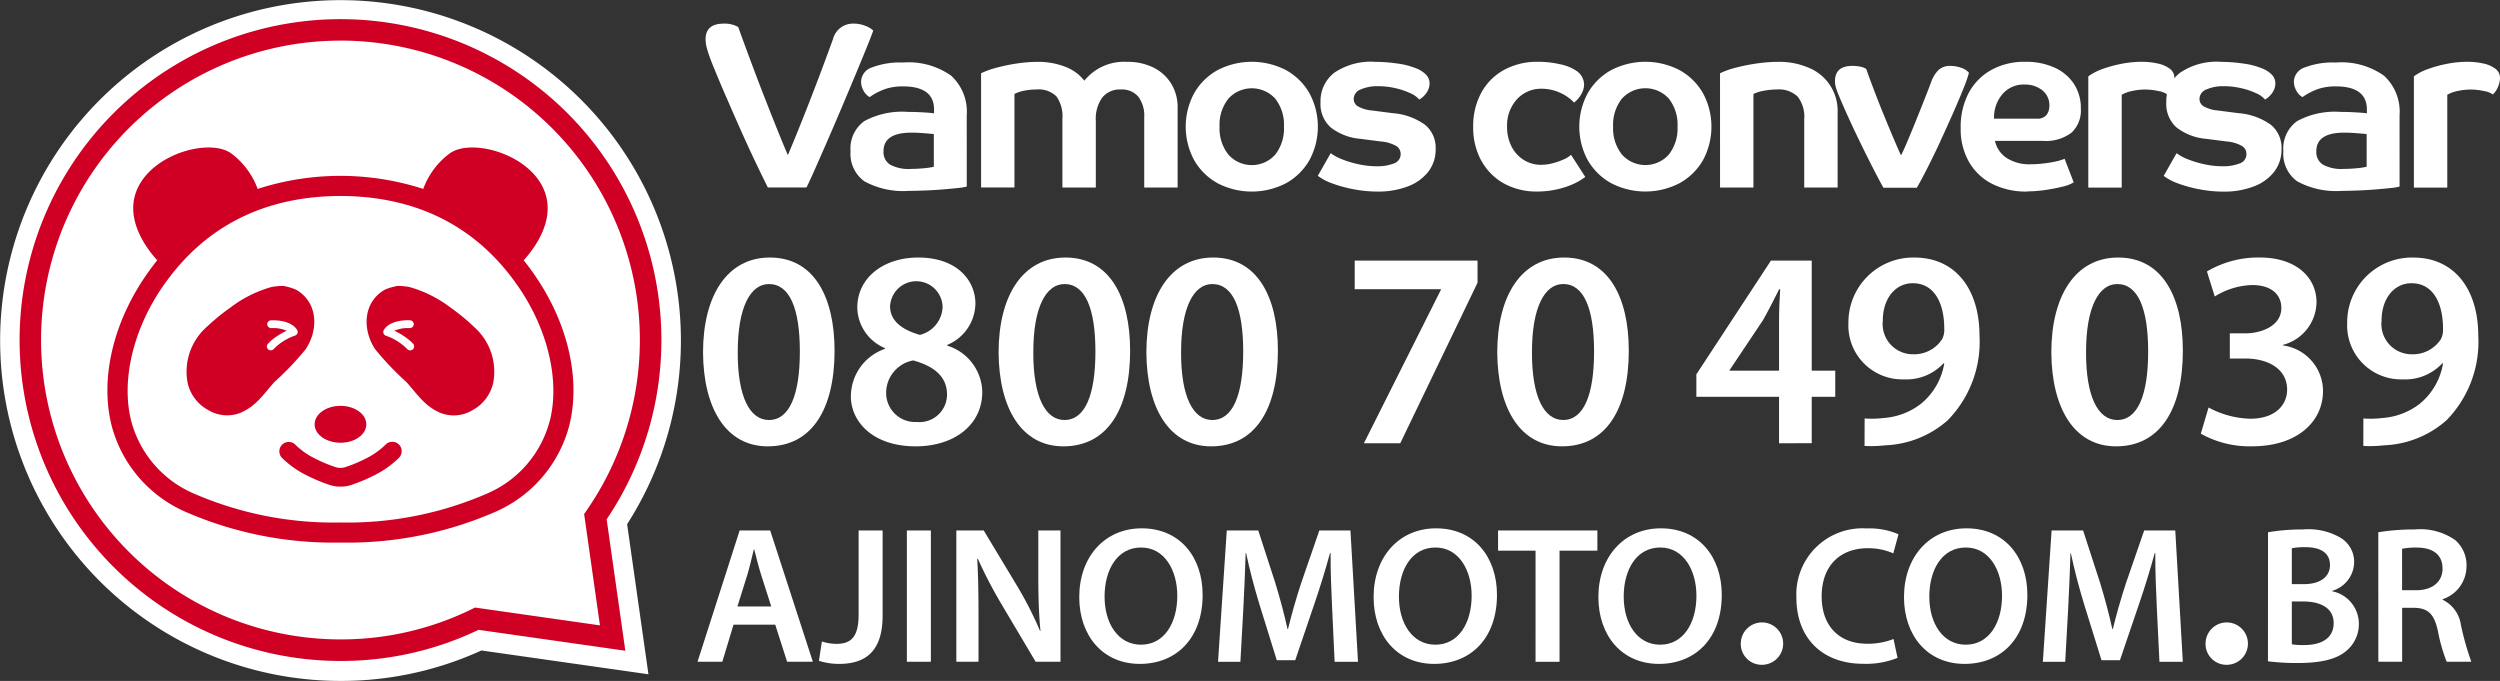 <svg id="logo-sac" xmlns="http://www.w3.org/2000/svg" xmlns:xlink="http://www.w3.org/1999/xlink" width="220" height="59.921" viewBox="0 0 220 59.921">
  <rect x="0" y="0" width="220" height="59.921" fill="#333333" stroke="none"/>
  <defs>
    <clipPath id="clip-path">
      <rect id="Retângulo_151" data-name="Retângulo 151" width="220" height="59.921" fill="none"/>
    </clipPath>
  </defs>
  <g id="Grupo_120" data-name="Grupo 120" clip-path="url(#clip-path)">
    <path id="Caminho_149" data-name="Caminho 149" d="M29.96,59.921A29.954,29.954,0,1,1,55.186,46.129l1.878,13.207-14.7-2.094a29.7,29.7,0,0,1-12.4,2.679" fill="#fff"/>
    <path id="Caminho_150" data-name="Caminho 150" d="M33.776,61.892A28.239,28.239,0,1,1,57.2,49.429l1.644,11.564-12.917-1.84a27.989,27.989,0,0,1-12.152,2.739m0-54.589a26.346,26.346,0,0,0,0,52.692,26.107,26.107,0,0,0,11.582-2.674l.262-.129L56.611,58.76l-1.393-9.8.213-.306A26.347,26.347,0,0,0,33.776,7.3" transform="translate(-3.815 -3.728)" fill="#d00025"/>
    <path id="Caminho_151" data-name="Caminho 151" d="M67.86,52.76q-.377-.53-.775-1.027c1.014-1.117,3.007-3.8,1.654-6.482-1.512-3.006-6.369-4.235-8.17-2.917a6.784,6.784,0,0,0-2.323,3.121,23.652,23.652,0,0,0-14.573,0,6.787,6.787,0,0,0-2.321-3.121c-1.8-1.319-6.658-.091-8.172,2.915-1.354,2.679.64,5.366,1.654,6.483q-.4.5-.772,1.023c-3.088,4.319-4.3,9.39-3.228,13.567a11.448,11.448,0,0,0,6.451,7.531,32.574,32.574,0,0,0,13.66,2.722h.024a32.528,32.528,0,0,0,13.663-2.723,11.446,11.446,0,0,0,6.452-7.529c1.067-4.175-.138-9.246-3.225-13.564m1.514,13.126a9.613,9.613,0,0,1-5.509,6.376,30.8,30.8,0,0,1-12.906,2.547,30.85,30.85,0,0,1-12.9-2.547,9.611,9.611,0,0,1-5.508-6.377c-.926-3.623.206-8.261,2.955-12.1,3.626-5.1,8.829-7.689,15.458-7.71,6.635.021,11.838,2.616,15.464,7.715,2.746,3.842,3.877,8.479,2.951,12.1" transform="translate(-21 -28.829)" fill="#d00025"/>
    <path id="Caminho_152" data-name="Caminho 152" d="M93.73,116.674c0,.9-1.021,1.618-2.269,1.616s-2.278-.716-2.28-1.619,1.021-1.627,2.28-1.627,2.27.727,2.269,1.63" transform="translate(-61.495 -79.329)" fill="#d00025"/>
    <path id="Caminho_153" data-name="Caminho 153" d="M62.493,81.379a4.822,4.822,0,0,0-1.1-.326,6.543,6.543,0,0,0-.994.081,10.692,10.692,0,0,0-3.67,1.825,18.367,18.367,0,0,0-2.039,1.662,5.264,5.264,0,0,0-1.718,4.99,3.629,3.629,0,0,0,1.82,2.37,3.205,3.205,0,0,0,2.855.224c1.386-.6,2.023-1.672,2.972-2.712A24.917,24.917,0,0,0,63.37,86.6c1.177-1.794,1.009-4.17-.877-5.225m.143,3.833a.358.358,0,0,1-.2.209A4.8,4.8,0,0,0,60.546,86.6a.343.343,0,0,1-.265.122.364.364,0,0,1-.219-.082.34.34,0,0,1-.041-.479c.01-.01.1-.112.265-.27a5.853,5.853,0,0,1,1.4-.892,2.935,2.935,0,0,0-1.351-.234h-.025a.36.36,0,0,1-.337-.321.339.339,0,0,1,.321-.362c.173-.01,1.728-.082,2.309.841a.364.364,0,0,1,.036.291" transform="translate(-36.456 -55.891)" fill="#d00025"/>
    <path id="Caminho_154" data-name="Caminho 154" d="M113.352,84.626a18.207,18.207,0,0,0-2.034-1.667,10.826,10.826,0,0,0-3.68-1.825,6.422,6.422,0,0,0-.989-.082,5.084,5.084,0,0,0-1.1.321c-1.886,1.06-2.054,3.43-.882,5.23a25.439,25.439,0,0,0,2.753,2.9c.943,1.03,1.58,2.105,2.967,2.707a3.2,3.2,0,0,0,2.86-.224,3.639,3.639,0,0,0,1.815-2.37,5.248,5.248,0,0,0-1.713-4.985m-5.368,2.014a.325.325,0,0,1-.219.082.352.352,0,0,1-.265-.122,4.871,4.871,0,0,0-1.886-1.178.358.358,0,0,1-.2-.209.378.378,0,0,1,.036-.3c.581-.917,2.131-.851,2.309-.841a.345.345,0,0,1,.321.362.356.356,0,0,1-.336.326h-.025a2.931,2.931,0,0,0-1.351.234,5.962,5.962,0,0,1,1.4.892,3.624,3.624,0,0,1,.27.27.34.34,0,0,1-.046.479" transform="translate(-71.666 -55.891)" fill="#d00025"/>
    <path id="Caminho_155" data-name="Caminho 155" d="M84.56,129.174h-.074a2.9,2.9,0,0,1-.927-.156,14.645,14.645,0,0,1-2-.838,8.27,8.27,0,0,1-2.188-1.554.826.826,0,0,1,1.189-1.146,6.656,6.656,0,0,0,1.753,1.232,13,13,0,0,0,1.773.742,1.338,1.338,0,0,0,.434.069,1.265,1.265,0,0,0,.451-.068,13.092,13.092,0,0,0,1.777-.743,6.655,6.655,0,0,0,1.752-1.231.826.826,0,0,1,1.19,1.146,8.269,8.269,0,0,1-2.187,1.554,14.769,14.769,0,0,1-2,.839,2.931,2.931,0,0,1-.942.155" transform="translate(-54.572 -86.351)" fill="#d00025"/>
    <path id="Caminho_156" data-name="Caminho 156" d="M210.858,81.2c0,5.177-2.023,8.418-5.874,8.418-3.7,0-5.669-3.372-5.7-8.262,0-5,2.126-8.354,5.881-8.354,3.887,0,5.693,3.471,5.693,8.2m-8.521.15c-.007,3.921,1.065,5.948,2.745,5.948,1.8,0,2.722-2.177,2.722-6.027,0-3.745-.88-5.937-2.719-5.937-1.612,0-2.751,2-2.747,6.017" transform="translate(-137.417 -50.34)" fill="#fff"/>
    <path id="Caminho_157" data-name="Caminho 157" d="M241.2,85.207a4.439,4.439,0,0,1,3-4.168l0-.065a3.935,3.935,0,0,1-2.435-3.563c0-2.639,2.318-4.408,5.362-4.408,3.469,0,5.032,2.073,5.032,4.045a4,4,0,0,1-2.476,3.643v.068a4.355,4.355,0,0,1,3.08,4.068c0,2.869-2.422,4.791-5.865,4.791-3.752,0-5.7-2.159-5.7-4.412m8.465-.128c0-1.642-1.194-2.529-2.983-3.021a2.906,2.906,0,0,0-2.375,2.8,2.554,2.554,0,0,0,2.7,2.618,2.424,2.424,0,0,0,2.656-2.4m-5.013-7.806c-.008,1.323,1.078,2.1,2.624,2.541a2.63,2.63,0,0,0,2-2.441,2.312,2.312,0,0,0-4.62-.1" transform="translate(-166.323 -50.34)" fill="#fff"/>
    <path id="Caminho_158" data-name="Caminho 158" d="M294.641,81.2c0,5.177-2.023,8.418-5.874,8.418-3.7,0-5.669-3.372-5.7-8.262,0-5,2.126-8.354,5.881-8.354,3.887,0,5.693,3.471,5.693,8.2m-8.521.15c-.007,3.921,1.065,5.948,2.745,5.948,1.8,0,2.722-2.177,2.722-6.027,0-3.745-.88-5.937-2.719-5.937-1.612,0-2.751,2-2.747,6.017" transform="translate(-195.19 -50.34)" fill="#fff"/>
    <path id="Caminho_159" data-name="Caminho 159" d="M336.532,81.2c0,5.177-2.023,8.418-5.875,8.418-3.7,0-5.669-3.372-5.7-8.262,0-5,2.126-8.354,5.881-8.354,3.887,0,5.694,3.471,5.694,8.2m-8.521.15c-.007,3.921,1.065,5.948,2.745,5.948,1.8,0,2.722-2.177,2.722-6.027,0-3.745-.88-5.937-2.719-5.937-1.612,0-2.751,2-2.747,6.017" transform="translate(-224.076 -50.34)" fill="#fff"/>
    <path id="Caminho_160" data-name="Caminho 160" d="M394.822,73.879v1.946l-6.8,14.126h-3.2L391.6,76.443v-.05h-7.587V73.879Z" transform="translate(-264.799 -50.944)" fill="#fff"/>
    <path id="Caminho_161" data-name="Caminho 161" d="M436,81.2c0,5.177-2.023,8.418-5.875,8.418-3.7,0-5.668-3.372-5.7-8.262,0-5,2.127-8.354,5.881-8.354C434.2,73,436,76.474,436,81.2m-8.521.15c-.007,3.921,1.065,5.948,2.744,5.948,1.8,0,2.722-2.177,2.722-6.027,0-3.745-.88-5.937-2.719-5.937-1.612,0-2.751,2-2.747,6.017" transform="translate(-292.667 -50.34)" fill="#fff"/>
    <path id="Caminho_162" data-name="Caminho 162" d="M488.132,89.951V85.865h-7.277v-1.98l6.562-10.006h3.591V83.56h2.07v2.3h-2.07v4.086Zm0-6.391V79.185c0-.908.04-1.833.1-2.781l-.088-.008c-.509,1.008-.923,1.83-1.422,2.717l-2.941,4.4-.011.049Z" transform="translate(-331.576 -50.944)" fill="#fff"/>
    <path id="Caminho_163" data-name="Caminho 163" d="M525.4,87.165a8.863,8.863,0,0,0,1.684-.042,6.057,6.057,0,0,0,3.259-1.238,5.789,5.789,0,0,0,2.064-3.564l-.061-.013a4.453,4.453,0,0,1-3.489,1.416,4.745,4.745,0,0,1-4.883-4.972,5.7,5.7,0,0,1,5.8-5.748c3.746,0,5.734,2.94,5.734,6.858a9.86,9.86,0,0,1-2.8,7.465,8.8,8.8,0,0,1-5.485,2.2,10.877,10.877,0,0,1-1.83.055Zm1.6-8.6a2.66,2.66,0,0,0,2.646,2.951,2.937,2.937,0,0,0,2.579-1.337,1.751,1.751,0,0,0,.183-.877c.011-2.18-.807-4.038-2.774-4.038-1.538,0-2.641,1.361-2.634,3.3" transform="translate(-361.313 -50.34)" fill="#fff"/>
    <path id="Caminho_164" data-name="Caminho 164" d="M593.054,81.2c0,5.177-2.023,8.418-5.875,8.418-3.7,0-5.668-3.372-5.7-8.262,0-5,2.127-8.354,5.881-8.354,3.887,0,5.694,3.471,5.694,8.2m-8.52.15c-.007,3.921,1.065,5.948,2.744,5.948,1.8,0,2.722-2.177,2.722-6.027,0-3.745-.88-5.937-2.719-5.937-1.612,0-2.751,2-2.747,6.017" transform="translate(-400.962 -50.34)" fill="#fff"/>
    <path id="Caminho_165" data-name="Caminho 165" d="M624.541,86.2a8.111,8.111,0,0,0,3.662.987c2.321,0,3.259-1.31,3.251-2.575-.016-1.893-1.8-2.719-3.653-2.722h-1.39V79.675h1.355c1.4,0,3.178-.637,3.178-2.236,0-1.109-.8-2.015-2.571-2.015a6.546,6.546,0,0,0-3.288,1.006l-.688-2.2A8.884,8.884,0,0,1,629.026,73c3.322,0,5.012,1.835,5.012,3.934a3.932,3.932,0,0,1-2.95,3.753v.05a4.066,4.066,0,0,1,3.523,4.008c0,2.715-2.282,4.871-6.254,4.871a8.76,8.76,0,0,1-4.5-1.114Z" transform="translate(-430.186 -50.34)" fill="#fff"/>
    <path id="Caminho_166" data-name="Caminho 166" d="M666.767,87.165a8.864,8.864,0,0,0,1.685-.042,6.057,6.057,0,0,0,3.259-1.238,5.789,5.789,0,0,0,2.064-3.564l-.061-.013a4.453,4.453,0,0,1-3.489,1.416,4.745,4.745,0,0,1-4.883-4.972,5.7,5.7,0,0,1,5.8-5.748c3.746,0,5.734,2.94,5.734,6.858a9.86,9.86,0,0,1-2.8,7.465,8.8,8.8,0,0,1-5.485,2.2,10.878,10.878,0,0,1-1.83.055Zm1.6-8.6a2.66,2.66,0,0,0,2.646,2.951,2.937,2.937,0,0,0,2.579-1.337,1.752,1.752,0,0,0,.183-.877c.011-2.18-.807-4.038-2.774-4.038-1.538,0-2.641,1.361-2.633,3.3" transform="translate(-458.789 -50.34)" fill="#fff"/>
    <path id="Caminho_167" data-name="Caminho 167" d="M200.894,158.659l-.986,3.266h-2.182l3.707-11.553h2.688l3.754,11.553h-2.266l-1.046-3.266Zm3.321-1.6-.911-2.846c-.222-.716-.413-1.5-.587-2.172h-.038c-.168.677-.345,1.477-.549,2.164l-.892,2.854Z" transform="translate(-136.344 -103.69)" fill="#fff"/>
    <path id="Caminho_168" data-name="Caminho 168" d="M235.632,150.372h2.111v7.494c0,3.187-1.544,4.247-3.833,4.247a5.785,5.785,0,0,1-1.771-.273l.26-1.7a4.131,4.131,0,0,0,1.3.209c1.2,0,1.932-.543,1.932-2.551Z" transform="translate(-160.073 -103.69)" fill="#fff"/>
    <rect id="Retângulo_150" data-name="Retângulo 150" width="2.112" height="11.553" transform="translate(79.804 46.682)" fill="#fff"/>
    <path id="Caminho_169" data-name="Caminho 169" d="M271.09,161.926V150.373H273.5l2.985,4.958a32.471,32.471,0,0,1,1.966,3.872l.042-.011c-.149-1.534-.189-3.022-.189-4.788v-4.031h1.951v11.553h-2.187l-3.014-5.082a39.716,39.716,0,0,1-2.071-3.985l-.054.011c.084,1.5.112,3.026.112,4.923v4.133Z" transform="translate(-186.932 -103.691)" fill="#fff"/>
    <path id="Caminho_170" data-name="Caminho 170" d="M316.787,155.615c0,3.868-2.345,6.08-5.528,6.08-3.263,0-5.329-2.493-5.329-5.876,0-3.547,2.241-6.054,5.5-6.054,3.37,0,5.357,2.547,5.357,5.849m-8.629.162c0,2.357,1.191,4.23,3.208,4.23,2.037,0,3.192-1.9,3.192-4.314,0-2.18-1.082-4.239-3.187-4.239-2.089,0-3.213,1.95-3.213,4.323" transform="translate(-210.956 -103.272)" fill="#fff"/>
    <path id="Caminho_171" data-name="Caminho 171" d="M355.32,157.212c-.07-1.492-.146-3.286-.138-4.86h-.047c-.382,1.416-.865,2.975-1.363,4.437l-1.7,5h-1.624l-1.531-4.931c-.453-1.483-.866-3.052-1.169-4.505h-.038c-.049,1.512-.119,3.358-.207,4.93l-.257,4.643h-1.967l.769-11.553h2.773l1.505,4.64c.415,1.365.786,2.736,1.063,4.023h.05c.31-1.262.707-2.673,1.155-4.032l1.6-4.631h2.738l.664,11.553h-2.057Z" transform="translate(-238.092 -103.69)" fill="#fff"/>
    <path id="Caminho_172" data-name="Caminho 172" d="M400.221,155.615c0,3.868-2.345,6.08-5.528,6.08-3.263,0-5.329-2.493-5.329-5.876,0-3.547,2.241-6.054,5.5-6.054,3.37,0,5.357,2.547,5.357,5.849m-8.629.162c0,2.357,1.191,4.23,3.208,4.23,2.038,0,3.192-1.9,3.192-4.314,0-2.18-1.081-4.239-3.187-4.239-2.089,0-3.213,1.95-3.213,4.323" transform="translate(-268.487 -103.272)" fill="#fff"/>
    <path id="Caminho_173" data-name="Caminho 173" d="M427.949,152.146h-3.3v-1.773h8.74v1.773h-3.33v9.78h-2.111Z" transform="translate(-292.82 -103.69)" fill="#fff"/>
    <path id="Caminho_174" data-name="Caminho 174" d="M463.941,155.615c0,3.868-2.345,6.08-5.528,6.08-3.263,0-5.329-2.493-5.329-5.876,0-3.547,2.241-6.054,5.5-6.054,3.37,0,5.357,2.547,5.357,5.849m-8.629.162c0,2.357,1.191,4.23,3.208,4.23,2.038,0,3.192-1.9,3.192-4.314,0-2.18-1.081-4.239-3.187-4.239-2.089,0-3.213,1.95-3.213,4.323" transform="translate(-312.426 -103.272)" fill="#fff"/>
    <path id="Caminho_175" data-name="Caminho 175" d="M493.459,177.9a1.864,1.864,0,1,1,1.857,1.933,1.835,1.835,0,0,1-1.857-1.933" transform="translate(-340.267 -121.331)" fill="#fff"/>
    <path id="Caminho_176" data-name="Caminho 176" d="M518.125,161.183a7.47,7.47,0,0,1-3,.522c-3.665,0-5.9-2.3-5.9-5.82a5.818,5.818,0,0,1,6.185-6.093,6.469,6.469,0,0,1,2.8.511l-.458,1.683a5.479,5.479,0,0,0-2.253-.453c-2.354,0-4.05,1.471-4.05,4.248,0,2.546,1.484,4.159,4.023,4.159a6.145,6.145,0,0,0,2.3-.418Z" transform="translate(-351.142 -103.29)" fill="#fff"/>
    <path id="Caminho_177" data-name="Caminho 177" d="M550.569,155.615c0,3.868-2.345,6.08-5.528,6.08-3.263,0-5.329-2.493-5.329-5.876,0-3.547,2.241-6.054,5.5-6.054,3.37,0,5.357,2.547,5.357,5.849m-8.629.162c0,2.357,1.191,4.23,3.208,4.23,2.038,0,3.192-1.9,3.192-4.314,0-2.18-1.081-4.239-3.187-4.239-2.089,0-3.213,1.95-3.213,4.323" transform="translate(-372.161 -103.272)" fill="#fff"/>
    <path id="Caminho_178" data-name="Caminho 178" d="M589.1,157.212c-.07-1.492-.146-3.286-.138-4.86h-.047c-.382,1.416-.865,2.975-1.363,4.437l-1.7,5h-1.623l-1.532-4.931c-.452-1.483-.865-3.052-1.168-4.505H581.5c-.049,1.512-.119,3.358-.207,4.93l-.257,4.643h-1.967l.769-11.553h2.773l1.505,4.64c.415,1.365.785,2.736,1.062,4.023h.051c.31-1.262.707-2.673,1.155-4.032l1.6-4.631h2.738l.663,11.553h-2.057Z" transform="translate(-399.297 -103.69)" fill="#fff"/>
    <path id="Caminho_179" data-name="Caminho 179" d="M625.2,177.9a1.864,1.864,0,1,1,1.857,1.933A1.835,1.835,0,0,1,625.2,177.9" transform="translate(-431.109 -121.331)" fill="#fff"/>
    <path id="Caminho_180" data-name="Caminho 180" d="M642.905,150.331a17.648,17.648,0,0,1,3.08-.248,5.6,5.6,0,0,1,3.306.734,2.464,2.464,0,0,1,1.192,2.173,2.663,2.663,0,0,1-1.923,2.49v.045a2.918,2.918,0,0,1,2.338,2.861,3.041,3.041,0,0,1-1.106,2.385c-.824.71-2.176,1.066-4.293,1.066a19.968,19.968,0,0,1-2.6-.152ZM645,154.894h1.081c1.464,0,2.277-.69,2.277-1.666,0-1.085-.822-1.584-2.151-1.584a5.73,5.73,0,0,0-1.207.093Zm0,5.3a6.557,6.557,0,0,0,1.117.06c1.35,0,2.564-.507,2.564-1.933,0-1.343-1.182-1.893-2.631-1.9H645Z" transform="translate(-443.319 -103.491)" fill="#fff"/>
    <path id="Caminho_181" data-name="Caminho 181" d="M674.158,150.331a19.1,19.1,0,0,1,3.2-.248,5.365,5.365,0,0,1,3.563.931,2.908,2.908,0,0,1,1,2.321,3.056,3.056,0,0,1-2.1,2.886v.049a2.91,2.91,0,0,1,1.611,2.236,25.528,25.528,0,0,0,.913,3.22h-2.167a14.928,14.928,0,0,1-.778-2.726c-.331-1.506-.879-1.995-2.079-2.022h-1.063v4.748h-2.095Zm2.095,5.1H677.5c1.431,0,2.313-.754,2.313-1.9,0-1.257-.886-1.848-2.25-1.853a5.869,5.869,0,0,0-1.311.107Z" transform="translate(-464.869 -103.491)" fill="#fff"/>
    <path id="Caminho_182" data-name="Caminho 182" d="M201.81,13.137q-.63-1.458-1.176-2.8-.357-.9-.493-1.4a3.235,3.235,0,0,1-.137-.85q0-1.385,1.6-1.386A2.445,2.445,0,0,1,202.881,7q.273.777.672,1.858t.871,2.33q.472,1.249.976,2.529t.976,2.456q.473,1.176.871,2.1.42-.987.924-2.236t1.039-2.624q.535-1.375,1.05-2.75t.955-2.592A1.816,1.816,0,0,1,213.04,6.7a2.746,2.746,0,0,1,1.007.189,2.087,2.087,0,0,1,.714.42q-.189.546-.609,1.574t-.965,2.34q-.546,1.312-1.155,2.75t-1.206,2.813q-.6,1.375-1.1,2.508t-.84,1.826h-3.4q-.525-1.05-1.144-2.351t-1.259-2.739q-.64-1.438-1.27-2.9" transform="translate(-137.915 -4.622)" fill="#fff"/>
    <path id="Caminho_183" data-name="Caminho 183" d="M251.336,28.639a4.42,4.42,0,0,1-.756.126q-.567.063-1.344.126t-1.564.094q-.787.032-1.4.032a7.131,7.131,0,0,1-3.946-.84,2.985,2.985,0,0,1-1.217-2.645,2.973,2.973,0,0,1,1.2-2.645,6.963,6.963,0,0,1,3.841-.818q.63,0,1.343.042t.965.084v-.336q0-2.036-2.75-2.036a4.827,4.827,0,0,0-1.511.22,5.6,5.6,0,0,0-1.406.724,1.4,1.4,0,0,1-.546-.577,1.639,1.639,0,0,1-.21-.787A1.361,1.361,0,0,1,243,18.154a6.9,6.9,0,0,1,2.729-.43,6.483,6.483,0,0,1,4.23,1.155,4.294,4.294,0,0,1,1.375,3.484Zm-3.831-1.606a6.333,6.333,0,0,0,.934-.136V24.021q-.357-.041-.945-.084t-1.028-.042q-2.456,0-2.456,1.637a1.3,1.3,0,0,0,.577,1.176,3.393,3.393,0,0,0,1.815.378q.5,0,1.1-.052" transform="translate(-166.261 -12.222)" fill="#fff"/>
    <path id="Caminho_184" data-name="Caminho 184" d="M278.1,18.528a7.641,7.641,0,0,1,1.406-.5,15.66,15.66,0,0,1,1.805-.367,12.289,12.289,0,0,1,1.742-.136,6.575,6.575,0,0,1,2.445.43,3.865,3.865,0,0,1,1.69,1.228,4.469,4.469,0,0,1,3.736-1.658,5.128,5.128,0,0,1,2.34.5,3.838,3.838,0,0,1,1.564,1.417,3.957,3.957,0,0,1,.567,2.131v7.011h-2.939V22.391a2.751,2.751,0,0,0-.525-1.805,1.882,1.882,0,0,0-1.532-.63,1.968,1.968,0,0,0-1.637.714,3.205,3.205,0,0,0-.567,2.036v5.877h-2.939V22.559a3.043,3.043,0,0,0-.525-1.994,2.223,2.223,0,0,0-1.763-.608,5.345,5.345,0,0,0-1.05.1,3.251,3.251,0,0,0-.882.294v8.228H278.1Z" transform="translate(-191.764 -12.082)" fill="#fff"/>
    <path id="Caminho_185" data-name="Caminho 185" d="M336.856,26.18a6.208,6.208,0,0,1,0-5.9,5.347,5.347,0,0,1,2.057-2.026,6.543,6.543,0,0,1,6.024,0,5.355,5.355,0,0,1,2.057,2.026,6.207,6.207,0,0,1,0,5.9,5.35,5.35,0,0,1-2.057,2.025,6.541,6.541,0,0,1-6.024,0,5.342,5.342,0,0,1-2.057-2.025m7.9-2.949a3.717,3.717,0,0,0-.766-2.466,2.786,2.786,0,0,0-4.125,0,3.682,3.682,0,0,0-.776,2.466,3.69,3.69,0,0,0,.776,2.456,2.764,2.764,0,0,0,4.125,0,3.724,3.724,0,0,0,.766-2.456" transform="translate(-231.767 -12.082)" fill="#fff"/>
    <path id="Caminho_186" data-name="Caminho 186" d="M374.7,25.561a4.286,4.286,0,0,0,1.039.556,8.935,8.935,0,0,0,1.459.43,7.71,7.71,0,0,0,1.6.168,3.94,3.94,0,0,0,1.438-.242.861.861,0,0,0,.619-.85.819.819,0,0,0-.388-.693,3.263,3.263,0,0,0-1.375-.4l-1.784-.231a4.906,4.906,0,0,1-2.613-1.007,2.765,2.765,0,0,1-.893-2.2,3.171,3.171,0,0,1,1.2-2.6,5.715,5.715,0,0,1,3.632-.966,13.731,13.731,0,0,1,1.931.147,6.646,6.646,0,0,1,1.7.441,2.419,2.419,0,0,1,.819.535,1.091,1.091,0,0,1,.315.787,1.443,1.443,0,0,1-.231.756,2.006,2.006,0,0,1-.672.651,2.249,2.249,0,0,0-.808-.567,6.4,6.4,0,0,0-1.323-.441,6.818,6.818,0,0,0-1.5-.168,3.649,3.649,0,0,0-1.522.283.909.909,0,0,0-.619.85.752.752,0,0,0,.388.651,3.065,3.065,0,0,0,1.249.357l1.784.231A5.6,5.6,0,0,1,383,23.063a2.611,2.611,0,0,1,.934,2.12,3.193,3.193,0,0,1-.651,2.015,4.116,4.116,0,0,1-1.805,1.291,7.291,7.291,0,0,1-2.666.451,11.142,11.142,0,0,1-2.078-.2,11.538,11.538,0,0,1-1.889-.514,4.652,4.652,0,0,1-1.28-.672Z" transform="translate(-257.597 -12.082)" fill="#fff"/>
    <path id="Caminho_187" data-name="Caminho 187" d="M418.288,26.2a6.109,6.109,0,0,1-.7-2.97,6.141,6.141,0,0,1,.693-2.949,5.027,5.027,0,0,1,1.983-2.026,6.077,6.077,0,0,1,3.054-.735,8.681,8.681,0,0,1,1.889.21,4.017,4.017,0,0,1,1.469.588,1.486,1.486,0,0,1,.672,1.217,1.7,1.7,0,0,1-.252.84,2.471,2.471,0,0,1-.63.735,3.754,3.754,0,0,0-1.27-.882,3.865,3.865,0,0,0-1.564-.336,2.864,2.864,0,0,0-2.2.934,3.408,3.408,0,0,0-.861,2.4,3.722,3.722,0,0,0,.4,1.763,2.976,2.976,0,0,0,1.081,1.176,2.807,2.807,0,0,0,1.5.42,4.073,4.073,0,0,0,1.028-.136,5.989,5.989,0,0,0,.966-.336,2.221,2.221,0,0,0,.651-.409l1.259,1.952a6.071,6.071,0,0,1-1.91.934,7.858,7.858,0,0,1-2.309.346,5.9,5.9,0,0,1-2.97-.724,5.062,5.062,0,0,1-1.973-2.015" transform="translate(-287.948 -12.082)" fill="#fff"/>
    <path id="Caminho_188" data-name="Caminho 188" d="M448.419,26.18a6.209,6.209,0,0,1,0-5.9,5.349,5.349,0,0,1,2.057-2.026,6.543,6.543,0,0,1,6.024,0,5.354,5.354,0,0,1,2.057,2.026,6.209,6.209,0,0,1,0,5.9A5.349,5.349,0,0,1,456.5,28.2a6.541,6.541,0,0,1-6.024,0,5.344,5.344,0,0,1-2.057-2.025m7.9-2.949a3.716,3.716,0,0,0-.766-2.466,2.786,2.786,0,0,0-4.125,0,3.681,3.681,0,0,0-.777,2.466,3.688,3.688,0,0,0,.777,2.456,2.764,2.764,0,0,0,4.125,0,3.724,3.724,0,0,0,.766-2.456" transform="translate(-308.696 -12.082)" fill="#fff"/>
    <path id="Caminho_189" data-name="Caminho 189" d="M487.566,18.528a7.56,7.56,0,0,1,1.427-.5,16.3,16.3,0,0,1,1.858-.367,13.085,13.085,0,0,1,1.795-.136,6.581,6.581,0,0,1,2.792.546,4.091,4.091,0,0,1,2.477,3.9v6.612h-2.939V22.559a2.854,2.854,0,0,0-.577-1.973,2.383,2.383,0,0,0-1.837-.63,6,6,0,0,0-1.155.115,3.35,3.35,0,0,0-.9.283v8.228h-2.939Z" transform="translate(-336.204 -12.082)" fill="#fff"/>
    <path id="Caminho_190" data-name="Caminho 190" d="M529.412,25.346q-.588,1.259-1.133,2.33t-.924,1.721h-2.939q-.419-.756-.955-1.805T522.369,25.4q-.557-1.144-1.049-2.225t-.829-1.9a7.207,7.207,0,0,1-.263-.724,1.969,1.969,0,0,1-.073-.535q0-1.343,1.532-1.343a3.617,3.617,0,0,1,.672.063,1.4,1.4,0,0,1,.546.21q.272.777.671,1.826t.839,2.131q.441,1.081.85,2.047t.7,1.6q.147-.272.462-1t.7-1.68q.388-.955.776-1.931t.682-1.753a2.928,2.928,0,0,1,.682-1.155,1.475,1.475,0,0,1,1.039-.357,2.83,2.83,0,0,1,.955.168,1.447,1.447,0,0,1,.682.441,11.44,11.44,0,0,1-.493,1.406q-.388.966-.924,2.183t-1.123,2.477" transform="translate(-358.676 -12.875)" fill="#fff"/>
    <path id="Caminho_191" data-name="Caminho 191" d="M561.623,28.94a6.613,6.613,0,0,1-3.054-.672,4.907,4.907,0,0,1-2.047-1.931,5.808,5.808,0,0,1-.735-2.981,6.4,6.4,0,0,1,.7-3.086,5.028,5.028,0,0,1,1.984-2.026,6,6,0,0,1,3-.724,6.077,6.077,0,0,1,2.55.5,4.039,4.039,0,0,1,1.721,1.427,3.865,3.865,0,0,1,.619,2.2,2.668,2.668,0,0,1-.819,2.109,3.758,3.758,0,0,1-2.54.724h-4.2a2.437,2.437,0,0,0,1.007,1.49,3.668,3.668,0,0,0,2.162.567,9.986,9.986,0,0,0,1.049-.063,10.179,10.179,0,0,0,1.113-.179,4.1,4.1,0,0,0,.8-.241l.8,2.078a3.254,3.254,0,0,1-.955.367,14.552,14.552,0,0,1-1.532.3,11.138,11.138,0,0,1-1.627.126m-2.162-8.554a3.172,3.172,0,0,0-.735,2.151h3.757a1,1,0,0,0,.871-.336,1.332,1.332,0,0,0,.242-.8,1.654,1.654,0,0,0-.63-1.364,2.4,2.4,0,0,0-1.553-.5,2.451,2.451,0,0,0-1.952.85" transform="translate(-383.247 -12.082)" fill="#fff"/>
    <path id="Caminho_192" data-name="Caminho 192" d="M591.961,18.8a4.931,4.931,0,0,1,1.291-.661,10.89,10.89,0,0,1,1.679-.451,9.263,9.263,0,0,1,1.711-.168,6.532,6.532,0,0,1,1.417.147,2.7,2.7,0,0,1,1.071.462,1.006,1.006,0,0,1,.409.84,2.027,2.027,0,0,1-.168.735,1.881,1.881,0,0,1-.462.693,1.739,1.739,0,0,0-.766-.3,5.432,5.432,0,0,0-1.207-.136,5.327,5.327,0,0,0-1.112.126,2.924,2.924,0,0,0-.924.336v8.165h-2.939Z" transform="translate(-408.19 -12.082)" fill="#fff"/>
    <path id="Caminho_193" data-name="Caminho 193" d="M614.461,25.561a4.284,4.284,0,0,0,1.039.556,8.933,8.933,0,0,0,1.459.43,7.709,7.709,0,0,0,1.595.168,3.94,3.94,0,0,0,1.438-.242.861.861,0,0,0,.619-.85.819.819,0,0,0-.388-.693,3.263,3.263,0,0,0-1.375-.4l-1.784-.231a4.906,4.906,0,0,1-2.613-1.007,2.764,2.764,0,0,1-.893-2.2,3.171,3.171,0,0,1,1.2-2.6,5.715,5.715,0,0,1,3.632-.966,13.731,13.731,0,0,1,1.931.147,6.645,6.645,0,0,1,1.7.441,2.418,2.418,0,0,1,.819.535,1.091,1.091,0,0,1,.314.787,1.442,1.442,0,0,1-.231.756,2,2,0,0,1-.672.651,2.25,2.25,0,0,0-.808-.567,6.4,6.4,0,0,0-1.323-.441,6.818,6.818,0,0,0-1.5-.168,3.649,3.649,0,0,0-1.522.283.909.909,0,0,0-.619.85.752.752,0,0,0,.388.651,3.065,3.065,0,0,0,1.249.357l1.784.231a5.6,5.6,0,0,1,2.865,1.029,2.611,2.611,0,0,1,.934,2.12,3.194,3.194,0,0,1-.651,2.015,4.117,4.117,0,0,1-1.805,1.291,7.292,7.292,0,0,1-2.666.451,11.142,11.142,0,0,1-2.078-.2,11.536,11.536,0,0,1-1.889-.514,4.652,4.652,0,0,1-1.28-.672Z" transform="translate(-422.924 -12.082)" fill="#fff"/>
    <path id="Caminho_194" data-name="Caminho 194" d="M657.491,28.639a4.419,4.419,0,0,1-.756.126q-.567.063-1.344.126t-1.564.094q-.787.032-1.4.032a7.131,7.131,0,0,1-3.946-.84,2.986,2.986,0,0,1-1.217-2.645,2.974,2.974,0,0,1,1.2-2.645,6.963,6.963,0,0,1,3.841-.818q.63,0,1.343.042t.966.084v-.336q0-2.036-2.75-2.036a4.83,4.83,0,0,0-1.512.22,5.6,5.6,0,0,0-1.406.724,1.4,1.4,0,0,1-.546-.577,1.635,1.635,0,0,1-.21-.787,1.361,1.361,0,0,1,.966-1.249,6.907,6.907,0,0,1,2.729-.43,6.482,6.482,0,0,1,4.229,1.155,4.294,4.294,0,0,1,1.375,3.484Zm-3.831-1.606a6.337,6.337,0,0,0,.934-.136V24.021q-.357-.041-.945-.084t-1.029-.042q-2.455,0-2.456,1.637a1.3,1.3,0,0,0,.577,1.176,3.4,3.4,0,0,0,1.816.378q.5,0,1.1-.052" transform="translate(-446.328 -12.222)" fill="#fff"/>
    <path id="Caminho_195" data-name="Caminho 195" d="M684.252,18.8a4.93,4.93,0,0,1,1.291-.661,10.89,10.89,0,0,1,1.679-.451,9.263,9.263,0,0,1,1.711-.168,6.531,6.531,0,0,1,1.417.147,2.7,2.7,0,0,1,1.071.462,1.006,1.006,0,0,1,.409.84,2.028,2.028,0,0,1-.168.735,1.882,1.882,0,0,1-.462.693,1.74,1.74,0,0,0-.766-.3,5.432,5.432,0,0,0-1.207-.136,5.326,5.326,0,0,0-1.112.126,2.925,2.925,0,0,0-.924.336v8.165h-2.939Z" transform="translate(-471.83 -12.082)" fill="#fff"/>
  </g>
</svg>
